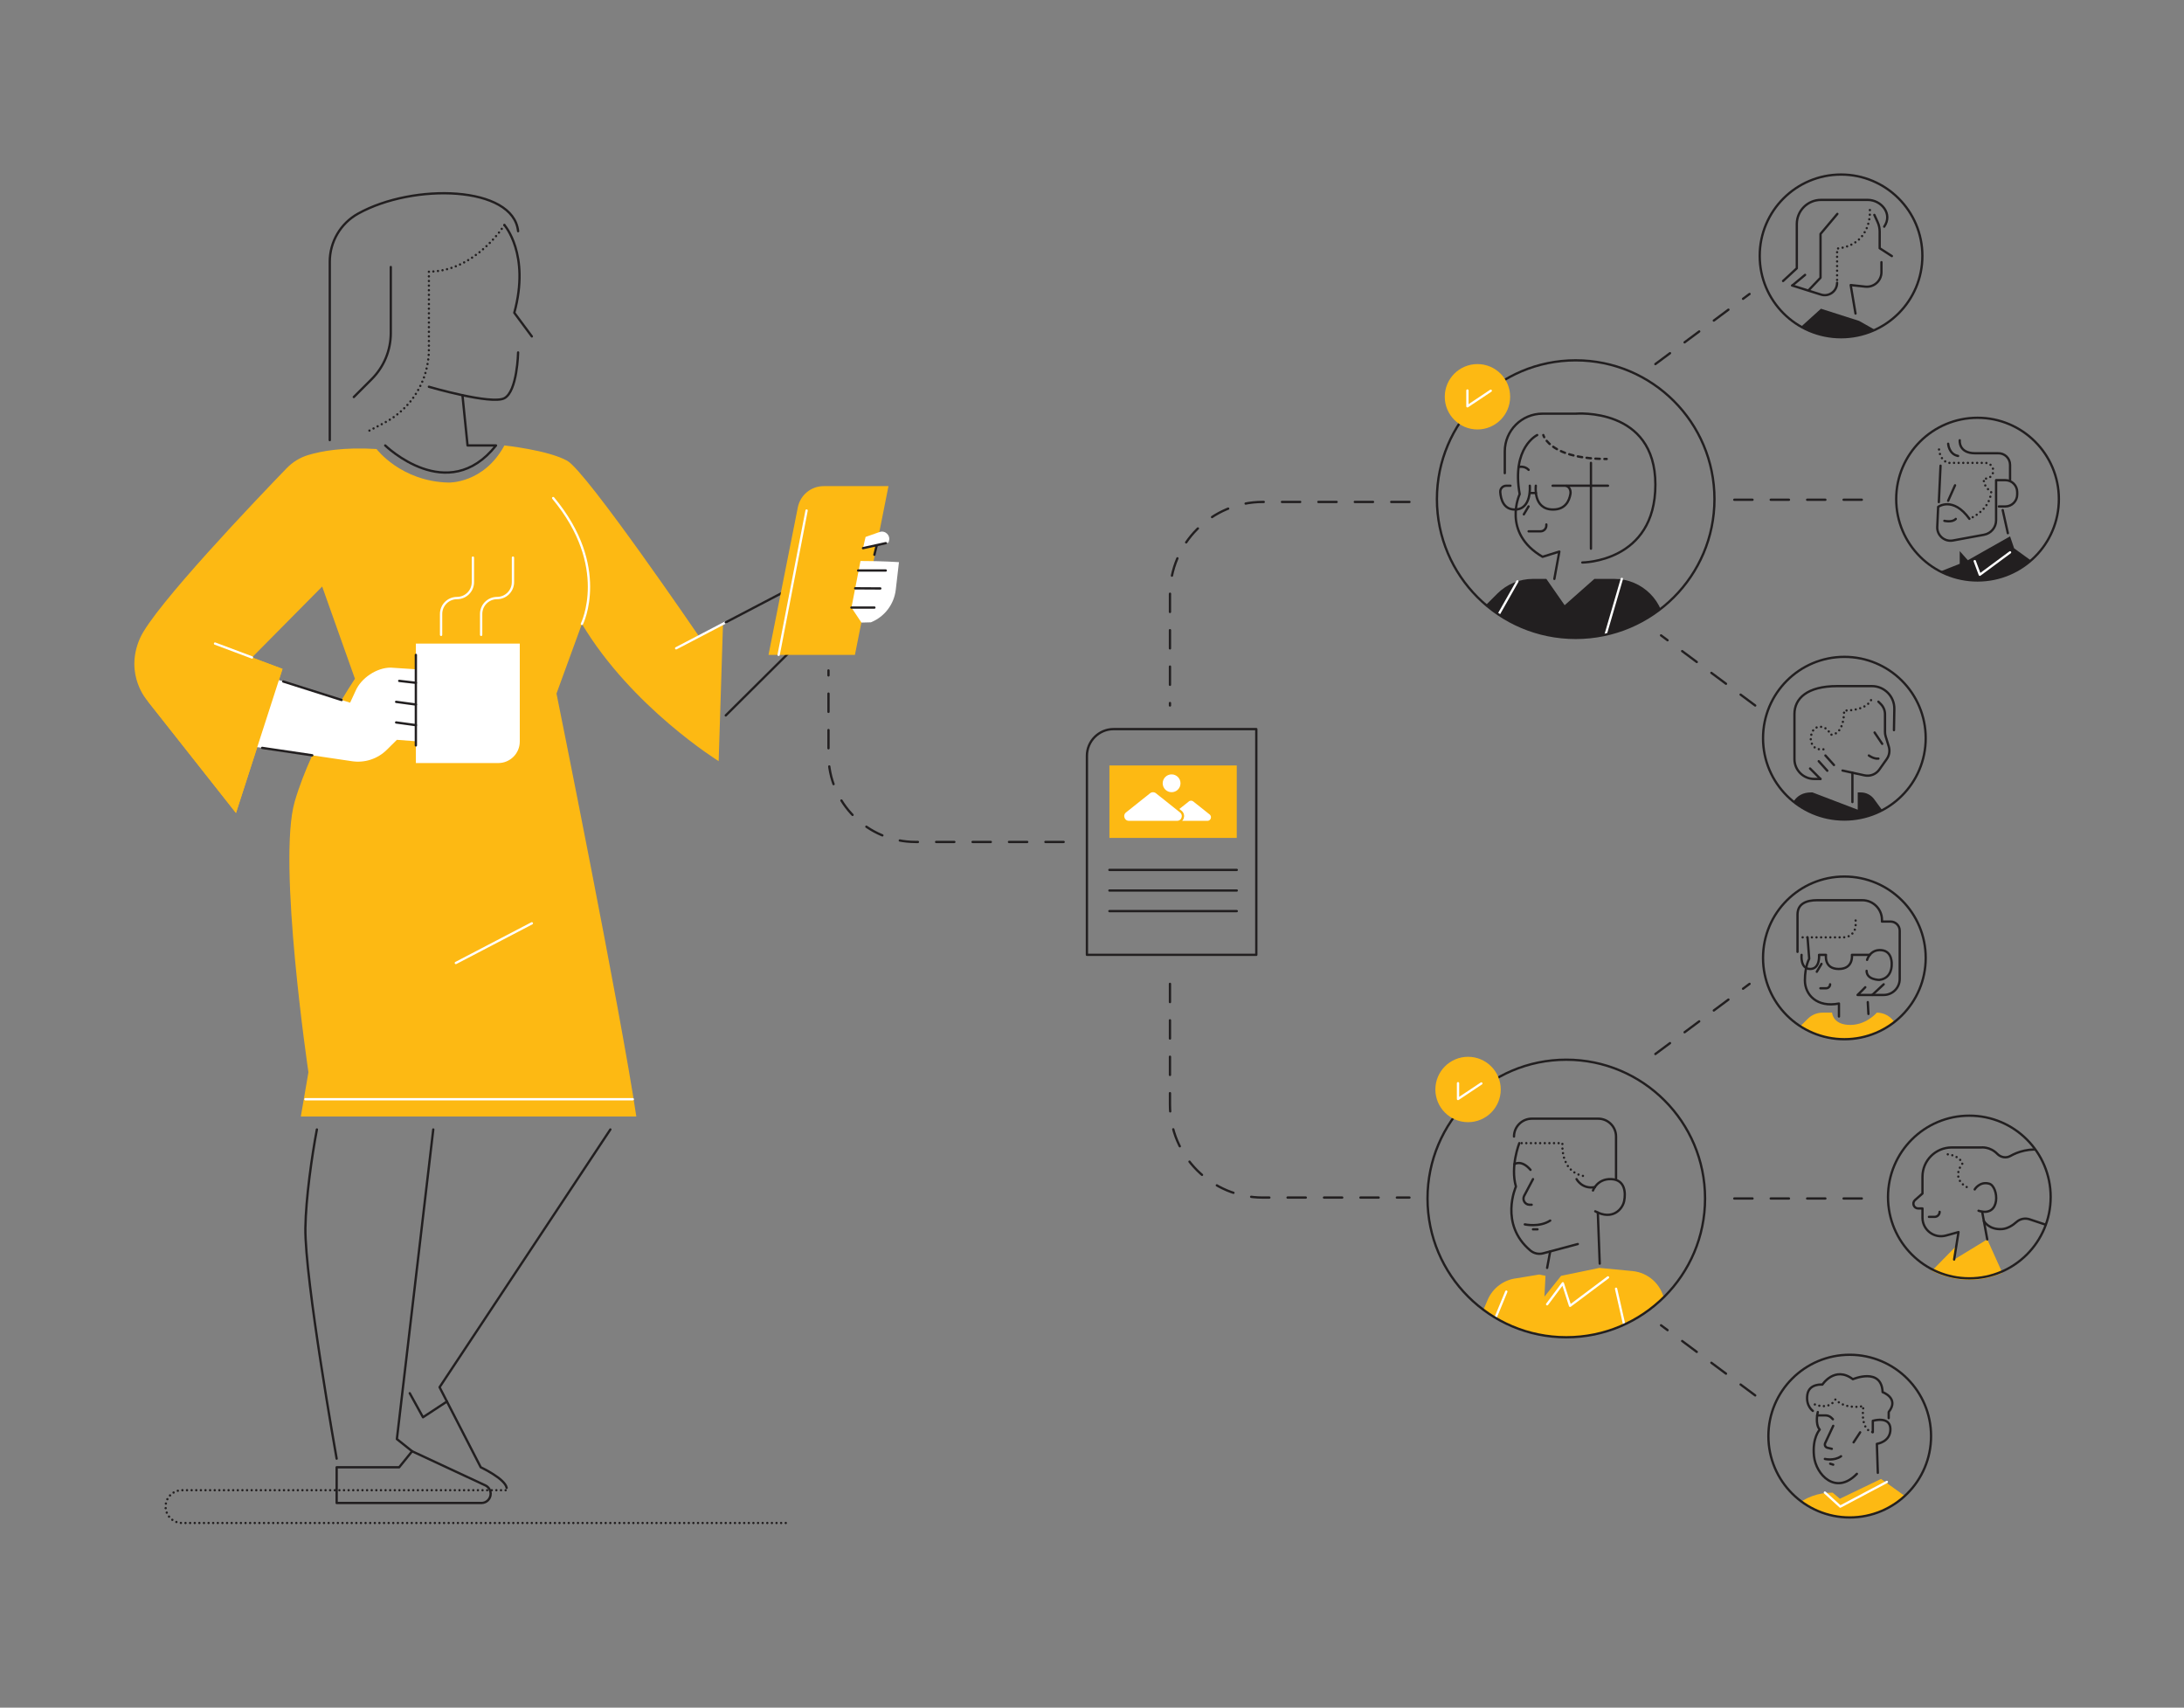 <?xml version="1.0" encoding="UTF-8"?>
<svg id="Layer_1" data-name="Layer 1" xmlns="http://www.w3.org/2000/svg" xmlns:xlink="http://www.w3.org/1999/xlink" viewBox="0 0 946 739.61">
  <rect x="0" y="0" width="946" height="739.61" fill="#808080" stroke="none"/>
  <defs>
    <style>
      .cls-1, .cls-2, .cls-3, .cls-4, .cls-5, .cls-6, .cls-7, .cls-8, .cls-9, .cls-10, .cls-11, .cls-12, .cls-13, .cls-14, .cls-15 {
        fill: none;
      }

      .cls-16 {
        stroke: #fdb913;
      }

      .cls-16, .cls-2, .cls-3, .cls-4, .cls-12, .cls-14 {
        stroke-linecap: round;
        stroke-linejoin: round;
      }

      .cls-16, .cls-17 {
        fill: #fff;
      }

      .cls-2 {
        stroke: #fff;
      }

      .cls-3, .cls-4, .cls-12, .cls-13, .cls-14 {
        stroke: #221f20;
      }

      .cls-4 {
        stroke-dasharray: 0 0 1.92 1.92;
      }

      .cls-5 {
        clip-path: url(#clippath-7);
      }

      .cls-6 {
        clip-path: url(#clippath-6);
      }

      .cls-7 {
        clip-path: url(#clippath-5);
      }

      .cls-8 {
        clip-path: url(#clippath-3);
      }

      .cls-9 {
        clip-path: url(#clippath-4);
      }

      .cls-10 {
        clip-path: url(#clippath-2);
      }

      .cls-11 {
        clip-path: url(#clippath-1);
      }

      .cls-18 {
        fill: #fefefe;
      }

      .cls-19 {
        fill: #fdb913;
      }

      .cls-20 {
        fill: #221f20;
      }

      .cls-12 {
        stroke-dasharray: 0 2;
      }

      .cls-13 {
        stroke-miterlimit: 10;
      }

      .cls-14 {
        stroke-dasharray: 0 0 7.89 7.89;
      }

      .cls-15 {
        clip-path: url(#clippath);
      }
    </style>
    <clipPath id="clippath">
      <circle class="cls-13" cx="682.51" cy="216.18" r="60.11"/>
    </clipPath>
    <clipPath id="clippath-1">
      <circle class="cls-13" cx="798.89" cy="414.88" r="35.23"/>
    </clipPath>
    <clipPath id="clippath-2">
      <circle class="cls-1" cx="853.02" cy="519.09" r="35.23"/>
    </clipPath>
    <clipPath id="clippath-3">
      <circle class="cls-13" cx="678.44" cy="519.09" r="60.11"/>
    </clipPath>
    <clipPath id="clippath-4">
      <circle class="cls-13" cx="797.45" cy="110.83" r="35.23"/>
    </clipPath>
    <clipPath id="clippath-5">
      <circle class="cls-13" cx="856.57" cy="216.18" r="35.23"/>
    </clipPath>
    <clipPath id="clippath-6">
      <circle class="cls-13" cx="798.89" cy="319.73" r="35.23"/>
    </clipPath>
    <clipPath id="clippath-7">
      <circle class="cls-1" cx="801.21" cy="622.01" r="35.23"/>
    </clipPath>
  </defs>
  <g id="illustration_b2b_lead_generation_yellow">
    <g>
      <path class="cls-12" d="m218.48,97.49s-12.55,20.15-32.7,20.15v33.61c0,13.45-7.49,25.77-19.43,31.96l-6.66,3.46"/>
      <path class="cls-3" d="m230.37,145.71l-7.6-10.24c6.94-25.43-4.29-37.98-4.29-37.98"/>
      <path class="cls-3" d="m224.42,152.65s-.33,16.84-5.94,19.82-32.7-4.95-32.7-4.95"/>
      <path class="cls-3" d="m200.31,171.16l2.21,21.78h12.33c-20.92,26.42-48,0-48,0"/>
      <path class="cls-19" d="m163.1,194.48s10.57,14.09,31.27,14.53c0,0,15.19.44,24.11-16.07,0,0,18.83,1.98,27.19,6.61,8.37,4.62,57.17,76.17,57.17,76.17l10.33-5.54-1.88,59.49s-37.65-23.34-59.23-59.45l-11.01,30.17s27.96,138.28,34.57,183.19h-145.32l3.3-19.16s-13.54-91.16-5.94-117.25c7.6-26.09,26.09-53.17,26.09-53.17l-14.2-39.96-30.39,30.72,13.21,4.95-20.15,62.42-38.31-48.55s-10.24-11.23-3.3-27.08c5.97-13.65,51.15-60.87,63.56-73.71,2.59-2.67,5.8-4.65,9.37-5.72,5.66-1.7,15.32-3.49,29.57-2.59Z"/>
      <line class="cls-2" x1="292.87" y1="280.79" x2="314.37" y2="269.55"/>
      <path class="cls-17" d="m106.29,322.85l46.19,6.85c5.52.82,11.1-1.01,15.07-4.95l4.36-4.32,9.18.7-1.26-31.27-10.6-.7c-6.08,0-12.86,4.53-15.24,10.13l-2.34,5.06-36.11-11.45-9.25,29.94Z"/>
      <polyline class="cls-19" points="63.91 303.58 102.22 352.13 122.37 289.71 109.16 284.76"/>
      <path class="cls-2" d="m252.05,270.22s12.33-24.77-12.44-54.5"/>
      <path class="cls-3" d="m145.82,635.51v15.47h62.71c2.21,0,4-1.79,4-4h0c0-1.56-.9-2.97-2.31-3.63l-31.71-14.78-5.61,6.94h-27.08Z"/>
      <polyline class="cls-3" points="178.51 628.57 171.91 623.29 187.67 489.2"/>
      <path class="cls-3" d="m137.26,489.2c-2.18,11.5-4.79,29.82-4.98,42.61-.33,22.13,13.54,99.96,13.54,99.96"/>
      <path class="cls-3" d="m264.38,489.2l-73.98,111.63,17.83,34.68s10.57,4.95,11.23,8.92"/>
      <line class="cls-2" x1="230.37" y1="399.91" x2="197.45" y2="417.09"/>
      <line class="cls-3" x1="314.37" y1="309.86" x2="344.64" y2="279.8"/>
      <line class="cls-2" x1="132.27" y1="476.1" x2="274.1" y2="476.1"/>
      <line class="cls-3" x1="314.37" y1="269.55" x2="342.55" y2="254.81"/>
      <path class="cls-19" d="m370.31,283.65h-37.43l12.7-63.9c1.06-5.35,5.75-9.2,11.21-9.2h28.05l-14.53,73.1Z"/>
      <path class="cls-17" d="m372.72,242.98l-3.91,20.18,4.32,6.49,4.1-.11c5.9-2.38,10.04-7.79,10.77-14.11l1.39-11.95s-6.93-.5-16.68-.5Z"/>
      <path class="cls-17" d="m374.92,232.57l-1.1,4.84,11.03-2.42.2-.68c.73-2.47-1.64-4.73-4.07-3.88l-6.05,2.13Z"/>
      <path class="cls-3" d="m224.42,100.13c-2.09-19.71-45.31-20.98-69.35-7.58-7.56,4.21-12.23,12.19-12.23,20.84v77.23"/>
      <path class="cls-3" d="m169.27,115.65v28.59c0,7.49-2.98,14.68-8.27,19.97l-7.75,7.75"/>
      <line class="cls-3" x1="113.56" y1="323.93" x2="135.26" y2="327.14"/>
      <line class="cls-3" x1="147.95" y1="303.18" x2="122.68" y2="295.17"/>
      <path class="cls-17" d="m180.13,278.75h45.01v42.44c0,5.13-4.17,9.3-9.3,9.3h-35.7v-51.74h0Z"/>
      <line class="cls-3" x1="180.13" y1="283.65" x2="180.13" y2="322.85"/>
      <path class="cls-2" d="m191.06,274.97v-9.05c0-3.81,3.09-6.89,6.89-6.89h0c3.81,0,6.89-3.09,6.89-6.89v-10.63"/>
      <path class="cls-2" d="m208.41,274.97v-9.05c0-3.81,3.09-6.89,6.89-6.89h0c3.81,0,6.89-3.09,6.89-6.89v-10.63"/>
      <line class="cls-3" x1="180.13" y1="314.07" x2="171.59" y2="312.91"/>
      <line class="cls-3" x1="180.13" y1="305.15" x2="171.59" y2="303.99"/>
      <line class="cls-3" x1="180.13" y1="295.74" x2="172.92" y2="294.91"/>
      <line class="cls-3" x1="371.7" y1="247.1" x2="383.67" y2="247.1"/>
      <line class="cls-3" x1="370.42" y1="254.81" x2="381.3" y2="254.87"/>
      <line class="cls-3" x1="368.8" y1="263.15" x2="378.74" y2="263.15"/>
      <line class="cls-3" x1="383.67" y1="235.25" x2="373.82" y2="237.42"/>
      <line class="cls-3" x1="379.72" y1="236.33" x2="378.74" y2="240.28"/>
      <polyline class="cls-3" points="177.48 603.43 183.22 613.84 193.59 607.03"/>
      <line class="cls-2" x1="337.27" y1="283.65" x2="349.38" y2="221.12"/>
      <line class="cls-2" x1="93.14" y1="278.75" x2="109.16" y2="284.76"/>
    </g>
    <path class="cls-12" d="m340.35,659.64H78.83c-3.92,0-7.1-3.18-7.1-7.1h0c0-3.92,3.18-7.1,7.1-7.1h141.19"/>
    <g>
      <g class="cls-15">
        <g>
          <line class="cls-3" x1="689.12" y1="200.48" x2="689.12" y2="237.64"/>
          <path class="cls-3" d="m673.27,250.73l2.16-11.83-7.27,2.26c-17.83-10.4-9.91-27.13-9.91-27.13-3.63-20.31,7.59-25.6,7.59-25.6"/>
          <path class="cls-3" d="m685.38,243.63s31.65-.05,31.65-33.74-34.51-30.72-34.51-30.72h-14.37c-9.03,0-16.35,7.32-16.35,16.35v9.41"/>
          <path class="cls-20" d="m669.8,250.73h-5.8c-5.8,0-11.37,2.31-15.47,6.41l-7.13,7.13,33.77,33.77,45.99-25.35v-.08c0-12.08-9.8-21.88-21.88-21.88h-8.67l-12.88,11.39-7.93-11.39Z"/>
          <line class="cls-3" x1="662.1" y1="219.34" x2="660.05" y2="222.78"/>
          <path class="cls-3" d="m665.24,210.37s-1.34,10.32,7.47,10.32c5.32,0,7.02-3.77,7.53-6.75.31-1.84-.81-3.57-2.31-3.57h-5.42"/>
          <path class="cls-3" d="m662.63,210.37s.95,10.32-6.48,10.32c-4.88,0-6.07-4.44-6.31-7.49-.12-1.52,1.06-2.82,2.59-2.82h1.82"/>
          <line class="cls-3" x1="662.66" y1="213.53" x2="665.29" y2="213.53"/>
          <path class="cls-3" d="m662.12,230.13h5.16c1.39,0,2.52-1.13,2.52-2.52v-.45"/>
          <path class="cls-3" d="m657.78,202.27s2.61-.66,4.34,1.23"/>
          <line class="cls-2" x1="702.5" y1="250.73" x2="694.36" y2="278.64"/>
          <line class="cls-2" x1="657.26" y1="251.8" x2="647.01" y2="269.89"/>
          <line class="cls-3" x1="678.44" y1="210.37" x2="696.5" y2="210.37"/>
          <g>
            <path class="cls-3" d="m668.48,188.43s.09.35.39.92"/>
            <path class="cls-4" d="m669.94,190.93c2.42,2.95,8.64,7.49,24.04,7.84"/>
            <path class="cls-3" d="m694.94,198.79c.33,0,.66,0,1,0"/>
          </g>
        </g>
      </g>
      <circle class="cls-13" cx="682.51" cy="216.18" r="60.11"/>
    </g>
    <circle class="cls-19" cx="639.96" cy="171.85" r="14.16"/>
    <g>
      <g class="cls-11">
        <g>
          <path class="cls-12" d="m780.82,405.99h17.75c2.87,0,5.2-2.33,5.2-5.2v-3.06"/>
          <path class="cls-3" d="m808.73,415.74s1.26-4.65,6.19-4.21,4.47,6.22,4.47,6.22c0,0,.32,6-5.39,6.66,0,0-5.48,0-5.48-3.92"/>
          <line class="cls-3" x1="809.31" y1="439.16" x2="809.03" y2="434.04"/>
          <path class="cls-3" d="m782.94,405.99l.72,9.28s-1.87,3.19-1.87,9.36,5.17,11.89,14.75,10.02v5.61"/>
          <path class="cls-3" d="m778.59,412.27v-16.14c0-4.72,3.83-6.23,8.55-6.23h19.49c4.72,0,8.55,3.83,8.55,8.55v.7h3.72c2.19,0,3.96,1.77,3.96,3.96v20.89c0,3.83-3.11,6.94-6.94,6.94h-11.32c.51-.41,3.35-3.35,3.35-3.35"/>
          <path class="cls-3" d="m780.35,413.57s-.67,6.11,3.73,6.11,3.84-6.11,3.84-6.11h3.01s-.99,6.11,5.53,6.11,5.7-6.11,5.7-6.11h7.73"/>
          <line class="cls-3" x1="788.98" y1="417.48" x2="786.95" y2="420.89"/>
          <line class="cls-3" x1="810.96" y1="430.93" x2="815.92" y2="426.33"/>
          <path class="cls-3" d="m788.5,428.04h2.5c.94,0,1.71-.76,1.71-1.71h0"/>
          <path class="cls-19" d="m812.94,438.6s-4.95,5.89-12.63,5.28c-6.56-.52-6.74-5.28-6.74-5.28h-4.11c-2.41,0-4.72.96-6.42,2.66l-4.44,4.44,16.95,10.13,26.48-6.66v-1.49c0-5.02-4.07-9.08-9.08-9.08h0Z"/>
        </g>
      </g>
      <circle class="cls-13" cx="798.89" cy="414.88" r="35.23"/>
    </g>
    <g class="cls-10">
      <g>
        <polygon class="cls-19" points="868.67 554.31 849.56 560.06 835.52 551.72 847.36 539.66 846.42 545.55 860.78 536.8 868.67 554.31"/>
        <path class="cls-3" d="m855.34,515.16s2.15-3.63,6.28-2.48,5.28,14.86-4.62,11.72"/>
        <path class="cls-3" d="m859.32,528.87s2.17,3.87,7.85,3.47c2.5-.18,4.74-1.7,6.29-3.08s3.71-1.8,5.67-1.15l12.7,4.25"/>
        <line class="cls-3" x1="860.78" y1="536.8" x2="858.58" y2="524.88"/>
        <path class="cls-3" d="m885.89,498.21c-6.85-1.15-11.99.71-15.09,2.47-1.86,1.06-4.19.62-5.68-.92-3.17-3.25-6.97-2.77-6.97-2.77h-12.77c-6.99,0-12.66,5.67-12.66,12.66v7.28l-3.22,2.83c-1.45,1.27-.55,3.65,1.38,3.65h1.84v3.99c0,5.3,5.05,9.15,10.16,7.74l5.45-1.5-1.9,11.89"/>
        <path class="cls-12" d="m843.69,499.97s4.87.33,6.36,3.96c0,0-5.61,6.52,2.48,10.57"/>
        <path class="cls-3" d="m835.52,527.05h2.45c1.2,0,2.18-.97,2.18-2.18h0"/>
      </g>
    </g>
    <circle class="cls-3" cx="853.02" cy="518.45" r="35.23"/>
    <polyline class="cls-2" points="635.61 169.14 635.61 175.98 645.72 169.24"/>
    <line class="cls-14" x1="751.21" y1="216.45" x2="810.44" y2="216.45"/>
    <line class="cls-14" x1="717.03" y1="157.69" x2="757.82" y2="127.32"/>
    <line class="cls-14" x1="760.27" y1="305.57" x2="719.48" y2="275.2"/>
    <line class="cls-14" x1="751.21" y1="519.09" x2="810.44" y2="519.09"/>
    <line class="cls-14" x1="717.03" y1="456.51" x2="757.82" y2="426.13"/>
    <line class="cls-14" x1="760.27" y1="604.38" x2="719.48" y2="574.01"/>
    <path class="cls-14" d="m460.72,364.67h-64.11c-20.85,0-37.75-16.9-37.75-37.75v-36.54"/>
    <path class="cls-14" d="m506.77,426.13v52.34c0,22.21,18.01,40.22,40.22,40.22h63.52"/>
    <g>
      <g class="cls-8">
        <g>
          <path class="cls-3" d="m658.09,495.12s-3.99,10.09-1.46,18.82c0,0-7.35,16.27,6.26,27.69,1.54,1.29,3.62,1.72,5.56,1.2l14.98-4.01"/>
          <path class="cls-12" d="m685.64,509.3c-10-2.11-8.87-14.18-8.87-14.18h-18.68"/>
          <path class="cls-3" d="m690,515.63s1.83-5.16,7.88-4.93,6.34,5.89,5.63,9.47-5.07,8.56-12.53,4.47"/>
          <path class="cls-3" d="m655.79,492.26h0c0-4.28,3.47-7.74,7.74-7.74h28.72c4.28,0,7.74,3.47,7.74,7.74v18.44"/>
          <path class="cls-3" d="m682.88,510.7s2.34,4.48,7.93,3.47"/>
          <path class="cls-3" d="m664.02,510.7l-3.82,7.23c-.93,1.76.35,3.87,2.33,3.87h.91"/>
          <path class="cls-3" d="m655.97,504.22s3.01-2.15,6.97,2.47"/>
          <path class="cls-3" d="m660.47,530.31s6.32,1.4,11-1.65"/>
          <line class="cls-3" x1="664.02" y1="532.45" x2="665.97" y2="532.45"/>
          <line class="cls-3" x1="692.1" y1="525.2" x2="692.92" y2="547.31"/>
          <path class="cls-19" d="m721.9,567.96c-.03-.09-.48-2.28-1.03-5.02-1.36-6.72-6.95-11.77-13.78-12.42l-14.3-1.36-16.6,3.43-7.22,9.02.46-9.03-2.68-.56-9.8,1.62c-5.58.63-10.39,4.21-12.58,9.38l-4.37,10.3,38.89,10.82s43.1-15.94,43.02-16.18"/>
          <polyline class="cls-2" points="696.51 553.26 680.08 565.57 676.94 555.82 670.14 564.91"/>
          <line class="cls-2" x1="652.46" y1="559.42" x2="646.04" y2="575.01"/>
          <line class="cls-2" x1="703.79" y1="574.88" x2="700" y2="558.19"/>
          <line class="cls-3" x1="671.47" y1="542.03" x2="670.14" y2="549.15"/>
        </g>
      </g>
      <circle class="cls-13" cx="678.44" cy="519.09" r="60.11"/>
    </g>
    <circle class="cls-19" cx="635.89" cy="471.88" r="14.16"/>
    <polyline class="cls-2" points="631.54 469.16 631.54 476 641.65 469.27"/>
    <path class="cls-14" d="m610.51,217.4h-63.52c-22.21,0-40.22,18.01-40.22,40.22v47.94"/>
    <g>
      <g class="cls-9">
        <g>
          <path class="cls-3" d="m795.74,122.48c0,3.62-3.52,6.21-6.98,5.11l-12.45-3.93"/>
          <path class="cls-12" d="m809.94,90.99s1.27,14.97-14.2,16.68v14.81"/>
          <path class="cls-3" d="m811.87,93.08l1.43,3.13c.58,1.28.88,2.66.88,4.07v7.23l5.28,3.41"/>
          <path class="cls-3" d="m814.95,113.56v4.3c0,3.76-3.26,6.69-7,6.29l-6.32-.68,2.09,12.33"/>
          <polygon class="cls-20" points="778.29 143.17 788.75 133.71 805.27 138.99 816.61 145.38 794.26 148.35 778.29 143.17"/>
          <path class="cls-3" d="m816.14,98.17c3.88-5.61-1.35-11.59-7.13-11.59h-20.26c-5.78,0-10.46,4.68-10.46,10.46v19.16l-5.94,5.5"/>
          <line class="cls-3" x1="776.32" y1="123.66" x2="781.87" y2="119.06"/>
          <polyline class="cls-3" points="783.44 125.67 788.56 120.3 788.56 101.31 795.85 92.64"/>
        </g>
      </g>
      <circle class="cls-13" cx="797.45" cy="110.83" r="35.23"/>
    </g>
    <g>
      <g class="cls-7">
        <g>
          <path class="cls-3" d="m848.86,190.69s-.66,5.63,6.72,5.63h9.84c2.86-.13,5.24,2.16,5.24,5.03v6.62"/>
          <path class="cls-3" d="m843.85,192.2s.25,4.54,4.29,5.28"/>
          <path class="cls-3" d="m853.05,224.71c-7.16-9.91-13.54-5.17-13.54-5.17l-.39,8.65c-.17,3.69,3.15,6.58,6.78,5.91l13.5-2.49c3.02-.56,5.21-3.19,5.21-6.26v-17.38h3.98c2.85,0,5.16,2.31,5.16,5.16v1.07c0,2.85-2.31,5.16-5.16,5.16h-2.77"/>
          <line class="cls-3" x1="839.81" y1="217.47" x2="840.55" y2="201.7"/>
          <line class="cls-3" x1="846.83" y1="210.2" x2="843.84" y2="216.89"/>
          <polygon class="cls-20" points="848.85 238.69 852.38 242.65 870.66 232.3 872.42 237.48 884.86 246.5 880.79 253.77 842.15 253.77 836.64 249.04 848.85 244.19 848.85 238.69"/>
          <polyline class="cls-2" points="855.36 243.04 857.56 248.93 870.66 239.24"/>
          <line class="cls-3" x1="867.47" y1="220.93" x2="869.7" y2="230.93"/>
        </g>
      </g>
      <circle class="cls-13" cx="856.57" cy="216.18" r="35.23"/>
    </g>
    <g>
      <g class="cls-6">
        <g>
          <path class="cls-3" d="m813.63,303.91l1.03,1.03c1.17,1.17,1.83,2.76,1.83,4.42v7.7c0,.62.09,1.24.27,1.83l1.36,4.43c.57,1.85.25,3.86-.87,5.44l-3.22,4.56c-1.45,2.06-3.99,3.04-6.45,2.5l-9.49-2.08"/>
          <line class="cls-3" x1="802.37" y1="334.68" x2="802.37" y2="347.39"/>
          <path class="cls-20" d="m804.55,361.16l12.56-7.75-5.32-7.27c-1.35-1.84-3.49-2.93-5.77-2.93h-1.34v7.49l-19.6-7.49h-.66c-7.16,0-9.25,6.24-9.25,10.19l29.39,7.75Z"/>
          <path class="cls-12" d="m810.44,303.25s-1.76,4.51-11.67,4.51c0,0,.33,10.46-5.83,10.46,0,0-1.35-3.74-4.98-3.41s-3.63,5.13-3.63,5.13c0,0-.08,6.37,7.4,4.23"/>
          <line class="cls-3" x1="790.68" y1="327.22" x2="794.39" y2="331.35"/>
          <line class="cls-3" x1="787.78" y1="329.69" x2="791.49" y2="333.82"/>
          <line class="cls-3" x1="784.02" y1="332.86" x2="788.53" y2="337.38"/>
          <path class="cls-3" d="m820.37,316.24l.16-9.17c.09-5.44-4.29-9.9-9.73-9.9h-14.97c-13.16,0-18.56,5.41-18.56,12.08v19.56c0,4.73,3.84,8.57,8.57,8.57h2.71"/>
          <line class="cls-3" x1="811.98" y1="317.27" x2="815.28" y2="322.18"/>
          <path class="cls-3" d="m809.5,327.22s2.09,1.57,4.13,1.35"/>
        </g>
      </g>
      <circle class="cls-13" cx="798.89" cy="319.73" r="35.23"/>
    </g>
    <g class="cls-5">
      <g>
        <path class="cls-3" d="m787.38,611.59s-1.32,5.12.83,7.6c0,0-3.3,3.47-2.48,11.48s9.41,17.17,18.58,7.68"/>
        <path class="cls-3" d="m785.23,611.09s-3.15-2.16-2.37-7.07,6.5-4.32,6.5-4.32c0,0,5.37-8.26,13.21-2.34,0,0,12.43-5.32,12.88,5.61,0,0,7.38,2.64,2.64,8.61v2.64"/>
        <line class="cls-3" x1="805.73" y1="620.37" x2="802.88" y2="624.71"/>
        <path class="cls-3" d="m794.06,617.56l-3.49,7.48c-.39.83.08,1.81.97,2.02l1.91.46"/>
        <path class="cls-19" d="m814.79,640.57l16.71,11.97-34.55,11.97-19.9-11.81.17-.15c4.6-3.99,10.51-6.15,16.59-6.05h0s3.14,2.64,3.14,2.64l17.83-8.59Z"/>
        <path class="cls-3" d="m811.21,620.31v-4.93s7.46-2.23,7.62,3.47-5.86,6.52-5.86,6.52l.41,12.54"/>
        <path class="cls-12" d="m786.11,608.31s6.17,2.64,8.92-2.2c0,0,3.41,4.41,12.11,2.92,0,0-1.76,10.29,4.07,11.28"/>
        <polyline class="cls-2" points="817.29 641.85 797.12 652.54 790.44 646.46"/>
        <path class="cls-3" d="m787.11,613.05h3.67c.94,0,1.85.38,2.52,1.04l.62.62"/>
        <path class="cls-3" d="m790.44,631.9s3.96.99,7.01-1.16"/>
        <line class="cls-3" x1="792.74" y1="633.96" x2="794.06" y2="634.38"/>
      </g>
    </g>
    <circle class="cls-3" cx="801.21" cy="622.01" r="35.23"/>
    <path class="cls-3" d="m842.2,225.58s3.47.83,4.95-.83"/>
    <g>
      <path class="cls-3" d="m482.39,315.79h61.78v97.76h-73.37v-86.18c0-6.39,5.19-11.58,11.58-11.58Z"/>
      <rect class="cls-19" x="480.54" y="331.54" width="55.16" height="31.38"/>
      <path class="cls-16" d="m514.64,346.73l-7.09,5.64c-1.52,1.21-.66,3.65,1.27,3.65h14.17c1.94,0,2.79-2.44,1.27-3.65l-7.09-5.64c-.75-.59-1.8-.59-2.55,0Z"/>
      <path class="cls-16" d="m497.84,343.19l-10.42,8.3c-1.88,1.5-.82,4.53,1.58,4.53h20.85c2.41,0,3.46-3.03,1.58-4.53l-10.42-8.3c-.93-.74-2.24-.74-3.17,0Z"/>
      <circle class="cls-18" cx="507.48" cy="339.26" r="3.86"/>
      <line class="cls-3" x1="480.54" y1="376.78" x2="535.7" y2="376.78"/>
      <line class="cls-3" x1="480.54" y1="385.7" x2="535.7" y2="385.7"/>
      <line class="cls-3" x1="480.54" y1="394.62" x2="535.7" y2="394.62"/>
    </g>
    <path class="cls-12" d="m839.89,194.68s.17,4.54,3.96,5.81h16.13c1.88,0,3.41,1.53,3.41,3.41h0c0,1.88-1.53,3.41-3.41,3.41h-.66c-.44,3.52,3.19,5.72,3.19,5.72-.77,8.37-9.47,11.67-9.47,11.67"/>
  </g>
</svg>